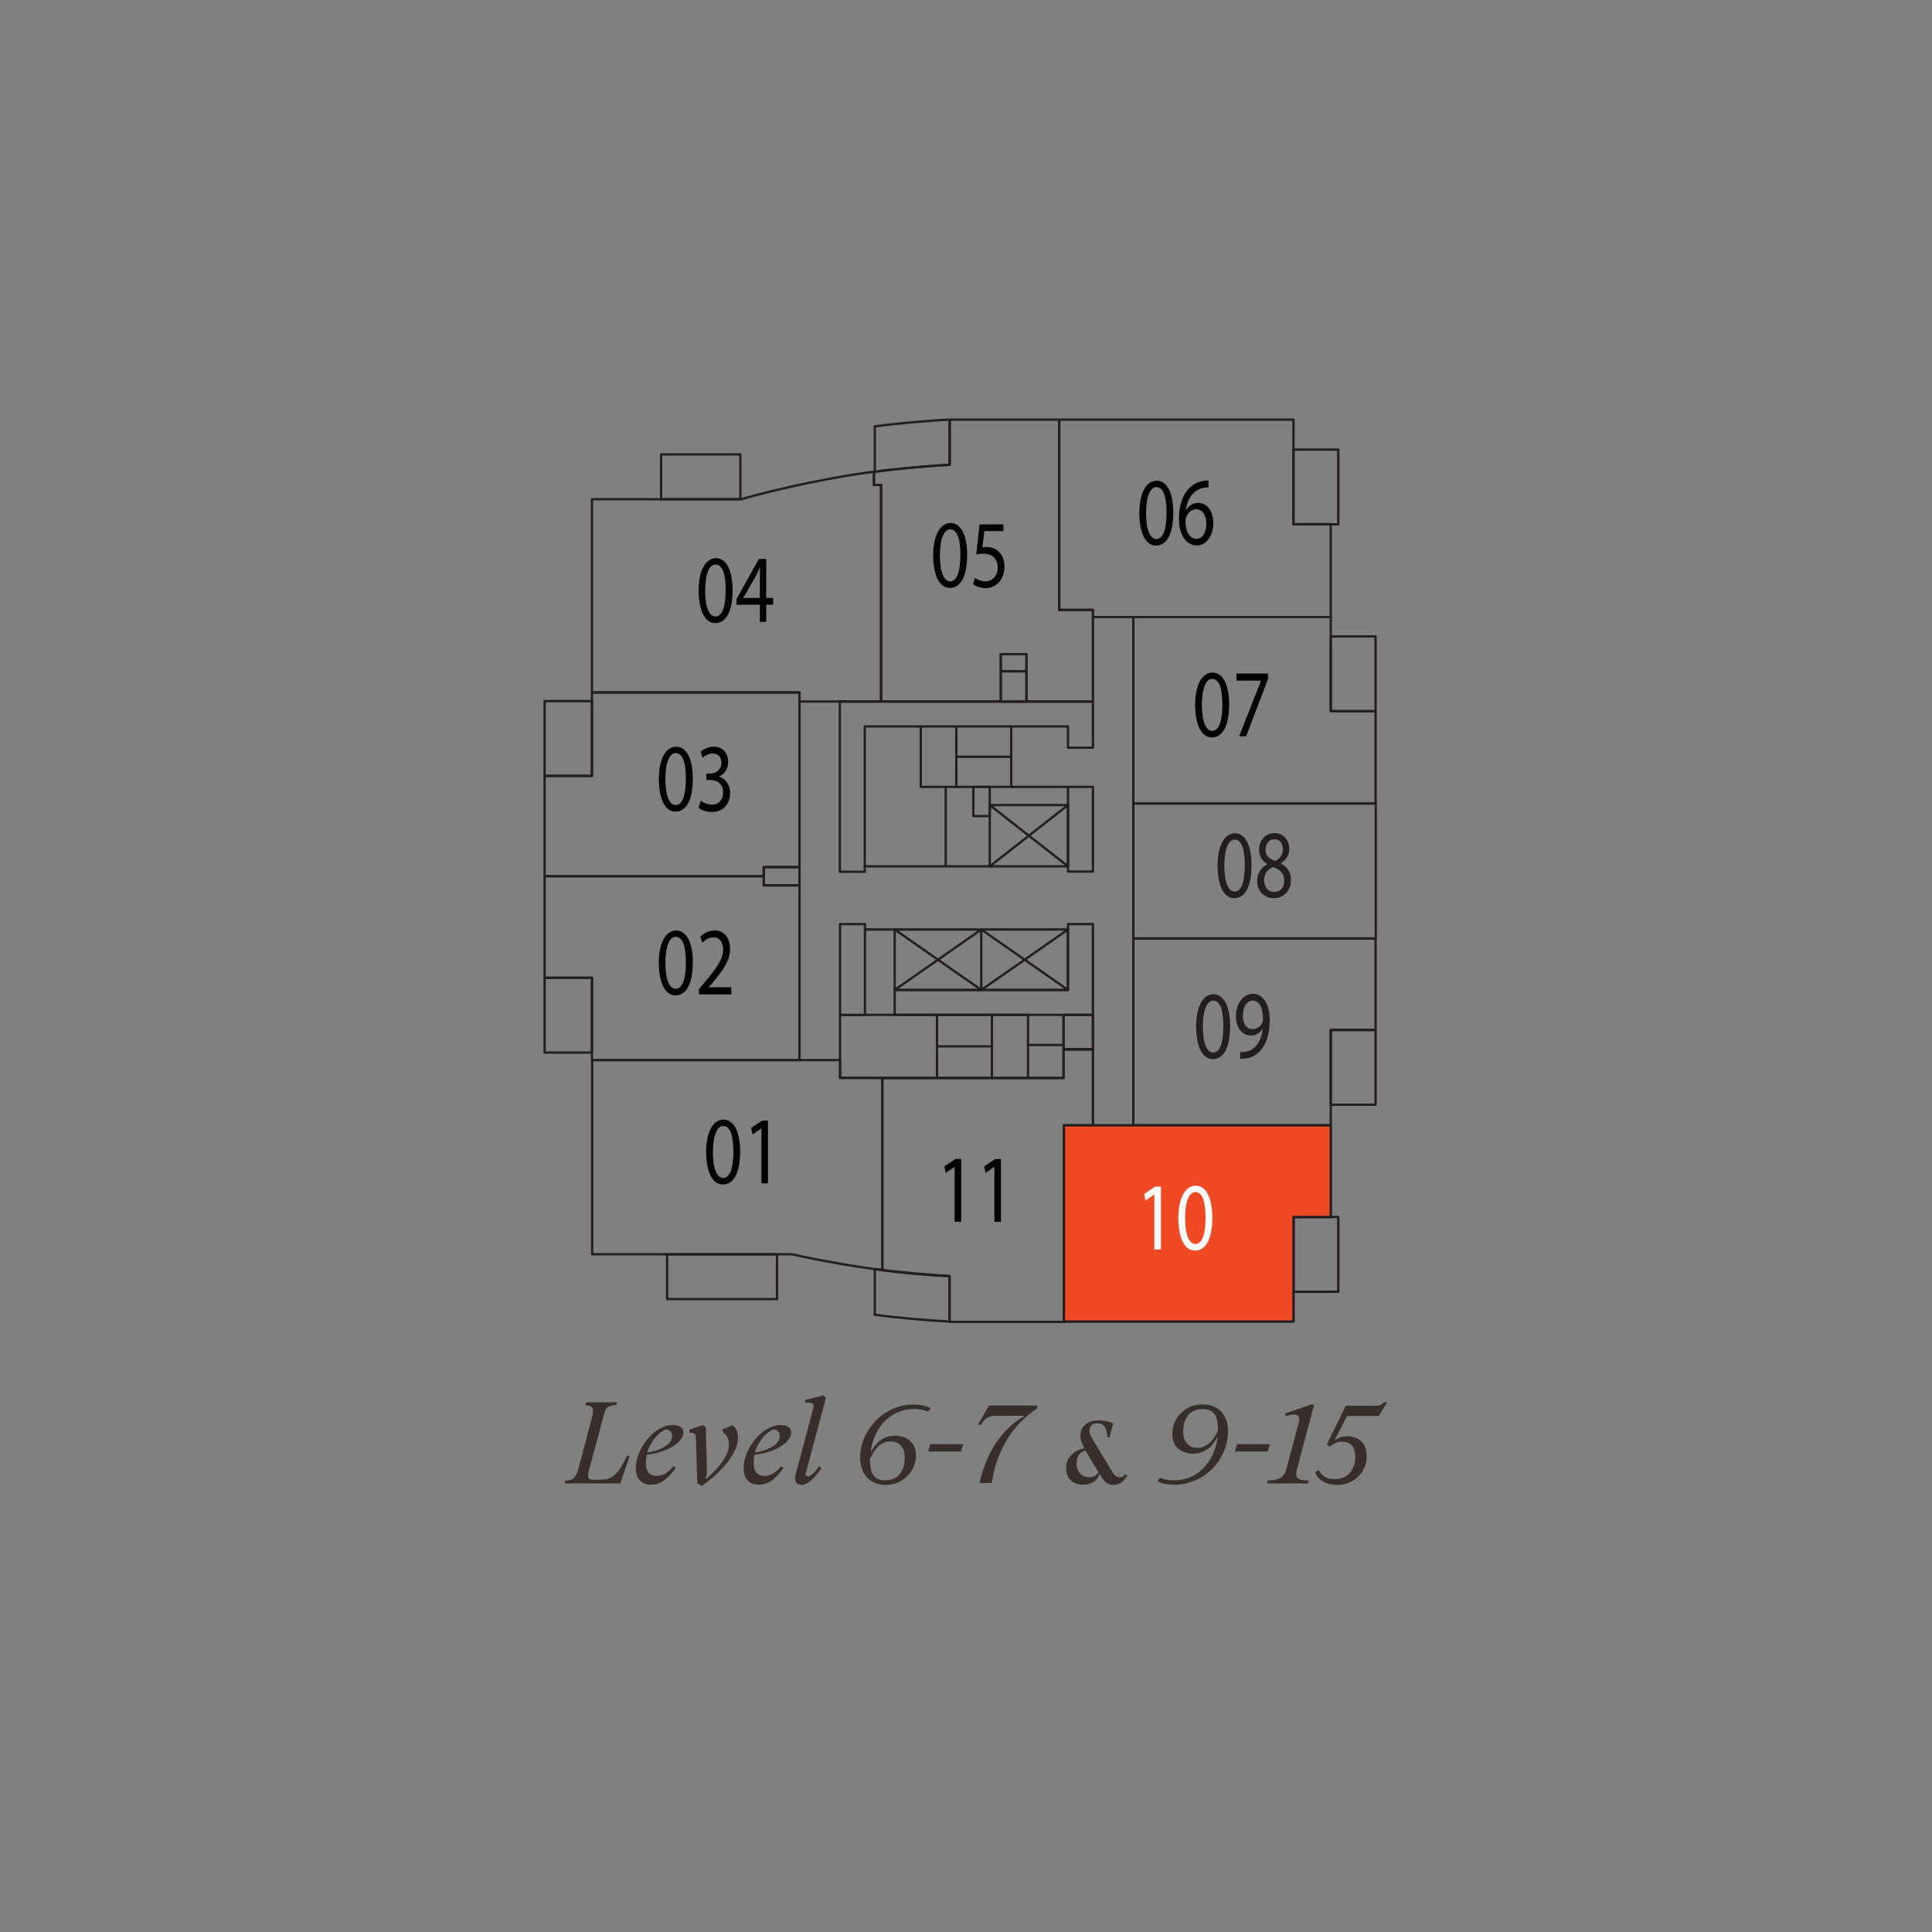<?xml version="1.0" encoding="UTF-8"?> <svg xmlns="http://www.w3.org/2000/svg" id="Layer_1" data-name="Layer 1" viewBox="0 0 100 100"><rect x="0" y="0" width="100" height="100" fill="#808080" stroke="none"/><rect x="58.66" y="41.59" width="12.55" height="6.98" style="fill: none; stroke: #afadae; stroke-linecap: round; stroke-linejoin: round; stroke-width: .12px;"></rect><line x1="50.79" y1="48.11" x2="55.28" y2="51.24" style="fill: none; stroke: #231f20; stroke-linecap: round; stroke-linejoin: round; stroke-width: .12px;"></line><line x1="50.79" y1="51.24" x2="55.28" y2="48.11" style="fill: none; stroke: #231f20; stroke-linecap: round; stroke-linejoin: round; stroke-width: .12px;"></line><line x1="46.31" y1="48.11" x2="50.79" y2="51.24" style="fill: none; stroke: #231f20; stroke-linecap: round; stroke-linejoin: round; stroke-width: .12px;"></line><line x1="46.31" y1="51.24" x2="50.79" y2="48.11" style="fill: none; stroke: #231f20; stroke-linecap: round; stroke-linejoin: round; stroke-width: .12px;"></line><line x1="51.23" y1="41.67" x2="55.28" y2="44.84" style="fill: none; stroke: #231f20; stroke-linecap: round; stroke-linejoin: round; stroke-width: .12px;"></line><line x1="51.23" y1="44.84" x2="55.28" y2="41.67" style="fill: none; stroke: #231f20; stroke-linecap: round; stroke-linejoin: round; stroke-width: .12px;"></line><polyline points="47.66 37.6 47.66 40.73 55.28 40.73" style="fill: none; stroke: #231f20; stroke-linecap: round; stroke-linejoin: round; stroke-width: .12px;"></polyline><line x1="48.95" y1="44.84" x2="48.95" y2="40.73" style="fill: none; stroke: #231f20; stroke-linecap: round; stroke-linejoin: round; stroke-width: .12px;"></line><rect x="50.38" y="40.73" width=".85" height="1.51" style="fill: none; stroke: #231f20; stroke-linecap: round; stroke-linejoin: round; stroke-width: .12px;"></rect><line x1="51.34" y1="52.53" x2="51.34" y2="55.79" style="fill: none; stroke: #231f20; stroke-linecap: round; stroke-linejoin: round; stroke-width: .12px;"></line><line x1="48.5" y1="55.79" x2="48.5" y2="52.53" style="fill: none; stroke: #231f20; stroke-linecap: round; stroke-linejoin: round; stroke-width: .12px;"></line><line x1="48.5" y1="54.16" x2="51.34" y2="54.16" style="fill: none; stroke: #231f20; stroke-linecap: round; stroke-linejoin: round; stroke-width: .12px;"></line><line x1="49.5" y1="37.6" x2="49.5" y2="40.73" style="fill: none; stroke: #231f20; stroke-linecap: round; stroke-linejoin: round; stroke-width: .12px;"></line><line x1="52.34" y1="37.6" x2="52.34" y2="40.73" style="fill: none; stroke: #231f20; stroke-linecap: round; stroke-linejoin: round; stroke-width: .12px;"></line><line x1="49.5" y1="39.17" x2="52.34" y2="39.17" style="fill: none; stroke: #231f20; stroke-linecap: round; stroke-linejoin: round; stroke-width: .12px;"></line><line x1="55.05" y1="54.31" x2="55.05" y2="52.53" style="fill: none; stroke: #231f20; stroke-linecap: round; stroke-linejoin: round; stroke-width: .12px;"></line><line x1="55.05" y1="54.09" x2="53.2" y2="54.09" style="fill: none; stroke: #231f20; stroke-linecap: round; stroke-linejoin: round; stroke-width: .12px;"></line><rect x="34.53" y="64.92" width="5.69" height="2.32" style="fill: none; stroke: #231f20; stroke-linecap: round; stroke-linejoin: round; stroke-width: .12px;"></rect><rect x="66.95" y="23.27" width="2.32" height="3.87" style="fill: none; stroke: #231f20; stroke-linecap: round; stroke-linejoin: round; stroke-width: .12px;"></rect><rect x="68.88" y="32.94" width="2.32" height="3.87" style="fill: none; stroke: #231f20; stroke-linecap: round; stroke-linejoin: round; stroke-width: .12px;"></rect><rect x="68.88" y="53.31" width="2.32" height="3.87" style="fill: none; stroke: #231f20; stroke-linecap: round; stroke-linejoin: round; stroke-width: .12px;"></rect><rect x="66.95" y="62.99" width="2.32" height="3.87" style="fill: none; stroke: #231f20; stroke-linecap: round; stroke-linejoin: round; stroke-width: .12px;"></rect><path d="M49.15,66.04c-.98-.04-2.89-.21-3.87-.36v2.37c.97.14,2.88.31,3.87.35h0v-2.36Z" style="fill: none; stroke: #231f20; stroke-linecap: round; stroke-linejoin: round; stroke-width: .12px;"></path><rect x="28.19" y="50.61" width="2.45" height="3.87" style="fill: none; stroke: #231f20; stroke-linecap: round; stroke-linejoin: round; stroke-width: .12px;"></rect><rect x="28.19" y="36.29" width="2.45" height="3.87" style="fill: none; stroke: #231f20; stroke-linecap: round; stroke-linejoin: round; stroke-width: .12px;"></rect><rect x="34.22" y="23.52" width="4.1" height="2.32" style="fill: none; stroke: #231f20; stroke-linecap: round; stroke-linejoin: round; stroke-width: .12px;"></rect><path d="M49.15,21.72c-.98.04-2.89.21-3.87.35v2.35c.97-.14,2.88-.32,3.87-.36v-2.34Z" style="fill: none; stroke: #231f20; stroke-linecap: round; stroke-linejoin: round; stroke-width: .12px;"></path><rect x="43.48" y="47.83" width="1.29" height="4.71" style="fill: none; stroke: #231f20; stroke-linecap: round; stroke-linejoin: round; stroke-width: .12px;"></rect><polygon points="46.31 51.24 55.28 51.24 55.28 47.83 56.57 47.83 56.57 52.53 46.31 52.53 46.31 51.24" style="fill: none; stroke: #231f20; stroke-linecap: round; stroke-linejoin: round; stroke-width: .12px;"></polygon><rect x="55.28" y="40.73" width="1.29" height="4.38" style="fill: none; stroke: #231f20; stroke-linecap: round; stroke-linejoin: round; stroke-width: .12px;"></rect><polygon points="56.57 38.7 55.28 38.7 55.28 37.6 44.76 37.6 44.76 45.12 43.47 45.12 43.47 36.31 56.57 36.31 56.57 38.7" style="fill: none; stroke: #231f20; stroke-linecap: round; stroke-linejoin: round; stroke-width: .12px;"></polygon><rect x="51.23" y="41.67" width="4.05" height="3.17" style="fill: none; stroke: #231f20; stroke-linecap: round; stroke-linejoin: round; stroke-width: .12px;"></rect><line x1="51.23" y1="44.84" x2="44.76" y2="44.84" style="fill: none; stroke: #231f20; stroke-linecap: round; stroke-linejoin: round; stroke-width: .12px;"></line><rect x="43.48" y="52.53" width="9.73" height="3.26" style="fill: none; stroke: #231f20; stroke-linecap: round; stroke-linejoin: round; stroke-width: .12px;"></rect><rect x="55.05" y="52.53" width="1.52" height="1.78" style="fill: none; stroke: #231f20; stroke-linecap: round; stroke-linejoin: round; stroke-width: .12px;"></rect><line x1="46.31" y1="48.11" x2="44.76" y2="48.11" style="fill: none; stroke: #231f20; stroke-linecap: round; stroke-linejoin: round; stroke-width: .12px;"></line><rect x="46.31" y="48.11" width="8.96" height="3.13" style="fill: none; stroke: #231f20; stroke-linecap: round; stroke-linejoin: round; stroke-width: .12px;"></rect><line x1="50.79" y1="48.11" x2="50.79" y2="51.24" style="fill: none; stroke: #231f20; stroke-linecap: round; stroke-linejoin: round; stroke-width: .12px;"></line><polyline points="53.2 55.79 55.05 55.79 55.05 54.31 56.57 54.31 56.57 52.53" style="fill: none; stroke: #231f20; stroke-linecap: round; stroke-linejoin: round; stroke-width: .12px;"></polyline><polygon points="41.38 45.83 39.53 45.83 39.53 45.35 28.19 45.35 28.19 50.61 30.64 50.61 30.64 54.87 41.38 54.87 41.38 45.83" style="fill: none; stroke: #231f20; stroke-linecap: round; stroke-linejoin: round; stroke-width: .12px;"></polygon><path d="M45.67,55.79h-2.19v-.92h-12.83v10.05h10.35c1.17.28,3.47.68,4.67.82v-9.95Z" style="fill: none; stroke: #231f20; stroke-linecap: round; stroke-linejoin: round; stroke-width: .12px;"></path><rect x="39.53" y="44.88" width="1.85" height=".94" style="fill: none; stroke: #231f20; stroke-linecap: round; stroke-linejoin: round; stroke-width: .12px;"></rect><polygon points="41.38 35.84 30.64 35.84 30.64 40.16 28.19 40.16 28.19 45.35 39.53 45.35 39.53 44.88 41.38 44.88 41.38 35.84" style="fill: none; stroke: #231f20; stroke-linecap: round; stroke-linejoin: round; stroke-width: .12px;"></polygon><path d="M45.6,25.1h-.37v-.68c-1.79.2-5.13.9-6.85,1.42h-7.74v10h10.74v.47h4.22v-11.21Z" style="fill: none; stroke: #231f20; stroke-linecap: round; stroke-linejoin: round; stroke-width: .12px;"></path><path d="M56.57,31.57h-1.74v-9.85h-5.67v2.34c-1,.04-2.93.22-3.92.36v.68h.37v11.21h6.19v-2.45h1.33v2.45h3.44v-4.74Z" style="fill: none; stroke: #231f20; stroke-linecap: round; stroke-linejoin: round; stroke-width: .12px;"></path><polygon points="68.88 27.13 66.95 27.13 66.95 21.72 54.82 21.72 54.82 31.57 56.57 31.57 56.57 31.94 68.88 31.94 68.88 27.13" style="fill: none; stroke: #231f20; stroke-linecap: round; stroke-linejoin: round; stroke-width: .12px;"></polygon><polygon points="58.66 41.59 58.66 31.94 68.88 31.94 68.88 36.81 71.2 36.81 71.2 41.59 58.66 41.59" style="fill: none; stroke: #231f20; stroke-linecap: round; stroke-linejoin: round; stroke-width: .12px;"></polygon><rect x="58.66" y="41.59" width="12.55" height="6.98" style="fill: none; stroke: #231f20; stroke-linecap: round; stroke-linejoin: round; stroke-width: .12px;"></rect><polygon points="68.88 53.31 71.2 53.31 71.2 48.58 58.66 48.58 58.66 58.25 68.88 58.25 68.88 53.31" style="fill: none; stroke: #231f20; stroke-linecap: round; stroke-linejoin: round; stroke-width: .12px;"></polygon><path d="M55.07,58.25h1.5v-3.93h-1.52v1.48h-9.38v9.95c.88.12,2.6.27,3.48.31v2.36h5.92v-10.16Z" style="fill: none; stroke: #231f20; stroke-linecap: round; stroke-linejoin: round; stroke-width: .12px;"></path><polygon points="68.88 58.25 55.07 58.25 55.07 68.4 66.95 68.4 66.95 62.99 68.88 62.99 68.88 58.25" style="fill: none; stroke: #231f20; stroke-linecap: round; stroke-linejoin: round; stroke-width: .12px;"></polygon><polygon points="66.95 62.99 68.88 62.99 68.88 58.25 55.07 58.25 55.07 68.4 66.95 68.4 66.95 62.99" style="fill: #f04a24;"></polygon><polygon points="66.95 62.99 68.88 62.99 68.88 58.25 55.07 58.25 55.07 68.4 66.95 68.4 66.95 62.99" style="fill: none; stroke: #231f20; stroke-linecap: round; stroke-linejoin: round; stroke-width: .12px;"></polygon><rect x="51.8" y="34.75" width="1.33" height="1.57" style="fill: none; stroke: #231f20; stroke-linecap: round; stroke-linejoin: round; stroke-width: .12px;"></rect><rect x="51.8" y="33.86" width="1.33" height=".88" style="fill: none; stroke: #231f20; stroke-linecap: round; stroke-linejoin: round; stroke-width: .12px;"></rect><g><path d="M38.31,59.59c0,1.11-.33,1.72-.9,1.72-.51,0-.85-.6-.86-1.67,0-1.09.38-1.69.9-1.69s.86.61.86,1.65ZM36.9,59.64c0,.85.21,1.33.53,1.33.36,0,.53-.53.53-1.36s-.16-1.33-.53-1.33c-.31,0-.53.47-.53,1.36Z" style="fill: #010101;"></path><path d="M39.4,58.41h0l-.45.31-.07-.34.57-.38h.3v3.25h-.34v-2.84Z" style="fill: #010101;"></path></g><g><path d="M35.86,49.8c0,1.11-.33,1.72-.9,1.72-.51,0-.85-.6-.86-1.67,0-1.09.38-1.69.9-1.69s.86.61.86,1.65ZM34.44,49.85c0,.85.21,1.33.53,1.33.36,0,.53-.53.53-1.36s-.16-1.33-.53-1.33c-.31,0-.53.47-.53,1.36Z" style="fill: #010101;"></path><path d="M36.18,51.46v-.27l.28-.33c.66-.79.96-1.21.97-1.7,0-.33-.13-.64-.52-.64-.24,0-.43.15-.55.28l-.11-.31c.18-.19.44-.33.74-.33.56,0,.8.48.8.95,0,.6-.35,1.09-.9,1.75l-.21.24h0s1.17,0,1.17,0v.37h-1.66Z" style="fill: #010101;"></path></g><g><path d="M35.86,40.29c0,1.11-.33,1.72-.9,1.72-.51,0-.85-.59-.86-1.67,0-1.09.38-1.69.9-1.69s.86.61.86,1.65ZM34.44,40.34c0,.85.21,1.33.53,1.33.36,0,.53-.53.53-1.36s-.16-1.33-.53-1.33c-.31,0-.53.47-.53,1.36Z" style="fill: #010101;"></path><path d="M36.26,41.44c.1.08.33.21.58.21.45,0,.59-.36.59-.63,0-.46-.33-.65-.67-.65h-.2v-.33h.2c.26,0,.58-.17.58-.55,0-.26-.13-.49-.46-.49-.21,0-.41.12-.52.22l-.09-.32c.14-.12.4-.25.68-.25.51,0,.74.38.74.78,0,.33-.16.62-.48.77h0c.32.09.58.39.58.85,0,.52-.32.98-.95.98-.29,0-.55-.11-.68-.22l.1-.34Z" style="fill: #010101;"></path></g><g><path d="M37.92,30.53c0,1.11-.33,1.72-.9,1.72-.51,0-.85-.6-.86-1.67,0-1.09.38-1.69.9-1.69s.86.61.86,1.65ZM36.5,30.58c0,.85.21,1.33.53,1.33.36,0,.53-.53.53-1.36s-.16-1.33-.53-1.33c-.31,0-.53.47-.53,1.36Z" style="fill: #010101;"></path><path d="M39.33,32.19v-.89h-1.21v-.29l1.16-2.08h.38v2.02h.36v.35h-.36v.89h-.33ZM39.33,30.96v-1.09c0-.17,0-.34.01-.51h-.01c-.08.19-.14.33-.22.48l-.64,1.11h0s.85,0,.85,0Z" style="fill: #010101;"></path></g><g><path d="M50.06,28.71c0,1.11-.33,1.72-.9,1.72-.51,0-.85-.59-.86-1.67,0-1.09.38-1.69.9-1.69s.86.61.86,1.65ZM48.65,28.76c0,.85.21,1.33.53,1.33.36,0,.53-.53.53-1.36s-.16-1.33-.53-1.33c-.31,0-.53.47-.53,1.36Z" style="fill: #010101;"></path><path d="M51.94,27.49h-.99l-.1.84c.06,0,.12-.02.21-.02.2,0,.4.06.56.18.2.14.37.42.37.84,0,.63-.4,1.11-.97,1.11-.28,0-.52-.1-.65-.2l.09-.33c.11.08.32.18.56.18.33,0,.62-.27.62-.71,0-.42-.23-.72-.75-.72-.15,0-.26.02-.36.04l.17-1.56h1.24v.37Z" style="fill: #010101;"></path></g><g><path d="M60.73,26.52c0,1.11-.33,1.72-.9,1.72-.51,0-.85-.6-.86-1.67,0-1.09.38-1.69.9-1.69s.86.61.86,1.65ZM59.32,26.57c0,.85.21,1.33.53,1.33.36,0,.53-.53.53-1.36s-.16-1.33-.53-1.33c-.31,0-.53.47-.53,1.36Z" style="fill: #010101;"></path><path d="M62.54,25.23c-.07,0-.16,0-.26.02-.55.12-.84.62-.9,1.16h.01c.12-.21.34-.38.63-.38.46,0,.78.42.78,1.05,0,.6-.32,1.15-.86,1.15s-.92-.54-.92-1.39c0-.64.18-1.15.44-1.47.22-.26.5-.43.83-.48.1-.02.19-.02.26-.02v.36ZM62.44,27.11c0-.46-.21-.75-.54-.75-.21,0-.41.17-.5.4-.02.05-.04.12-.04.2,0,.54.2.93.57.93.3,0,.51-.32.51-.78Z" style="fill: #010101;"></path></g><g><path d="M64.78,44.77c0,1.11-.33,1.72-.9,1.72-.51,0-.85-.59-.86-1.67,0-1.09.38-1.69.9-1.69s.86.61.86,1.65ZM63.37,44.82c0,.85.21,1.33.53,1.33.36,0,.53-.53.53-1.36s-.16-1.33-.53-1.33c-.31,0-.53.47-.53,1.36Z" style="fill: #231f20;"></path><path d="M65.07,45.61c0-.41.2-.7.52-.87v-.02c-.29-.17-.42-.45-.42-.73,0-.52.35-.87.8-.87.5,0,.76.4.76.8,0,.28-.11.57-.43.76v.02c.32.16.52.45.52.84,0,.57-.39.95-.88.95-.54,0-.87-.41-.87-.88ZM66.47,45.59c0-.4-.22-.59-.57-.71-.3.11-.47.36-.47.67-.01.33.19.62.52.62s.52-.25.52-.58ZM65.5,43.96c0,.33.2.5.5.6.22-.09.4-.29.4-.59,0-.26-.12-.53-.44-.53-.29,0-.45.24-.45.52Z" style="fill: #231f20;"></path></g><g><path d="M63.62,36.45c0,1.11-.33,1.72-.9,1.72-.51,0-.85-.6-.86-1.67,0-1.09.38-1.69.9-1.69s.86.61.86,1.65ZM62.21,36.5c0,.85.21,1.33.53,1.33.36,0,.53-.53.53-1.36s-.16-1.33-.53-1.33c-.31,0-.53.47-.53,1.36Z" style="fill: #010101;"></path><path d="M65.63,34.86v.29l-1.13,2.96h-.36l1.13-2.88h0s-1.27,0-1.27,0v-.37h1.64Z" style="fill: #010101;"></path></g><g><path d="M63.67,53.1c0,1.11-.33,1.72-.9,1.72-.51,0-.85-.6-.86-1.67,0-1.09.38-1.69.9-1.69s.86.61.86,1.65ZM62.26,53.15c0,.85.21,1.33.53,1.33.36,0,.53-.53.53-1.36s-.16-1.33-.53-1.33c-.31,0-.53.47-.53,1.36Z" style="fill: #231f20;"></path><path d="M64.2,54.45c.08,0,.16,0,.28-.01.2-.04.4-.14.54-.32.17-.2.3-.48.34-.87h-.01c-.14.22-.35.35-.61.35-.47,0-.77-.44-.77-1,0-.62.36-1.16.89-1.16s.86.54.86,1.37c0,.72-.19,1.22-.45,1.53-.2.25-.48.4-.76.44-.13.02-.24.03-.32.02v-.36ZM64.33,52.58c0,.41.2.69.5.69.24,0,.42-.15.51-.34.02-.04.03-.09.03-.16,0-.56-.16-.98-.53-.98-.3,0-.51.33-.51.79Z" style="fill: #231f20;"></path></g><g><path d="M59.74,61.83h0l-.45.31-.07-.34.57-.38h.3v3.25h-.34v-2.84Z" style="fill: #fff;"></path><path d="M62.75,63.01c0,1.11-.33,1.72-.9,1.72-.51,0-.85-.59-.86-1.67,0-1.09.38-1.69.9-1.69s.86.61.86,1.65ZM61.34,63.06c0,.85.21,1.33.53,1.33.36,0,.53-.53.53-1.36s-.16-1.33-.53-1.33c-.31,0-.53.47-.53,1.36Z" style="fill: #fff;"></path></g><g><path d="M49.4,60.4h0l-.45.31-.07-.34.57-.38h.3v3.25h-.34v-2.84Z" style="fill: #010101;"></path><path d="M51.46,60.4h0l-.45.31-.07-.34.57-.38h.3v3.25h-.34v-2.84Z" style="fill: #010101;"></path></g><g><path d="M32.6,75.34l-.49,1.44h-2.89l.04-.14c.43-.03.56-.16.69-.66l.69-2.61c.13-.5.05-.6-.34-.64l.04-.15h1.6l-.04.14c-.41.04-.55.11-.64.49l-.8,2.99c-.08.29.03.39.25.39h.37c.65,0,.9-.28,1.38-1.24h.15Z" style="fill: #382f2d;"></path><path d="M33.47,75.31c-.02.12-.04.26-.04.4,0,.51.23.68.56.68.29,0,.56-.13.86-.5l.13.08c-.29.41-.69.88-1.28.88-.35,0-.79-.17-.79-.85,0-1.03.97-2.24,1.91-2.24.29,0,.55.1.55.38,0,.51-.8,1.03-1.89,1.16ZM33.51,75.18c.58-.08,1.28-.38,1.28-.85,0-.23-.15-.34-.34-.34-.34.14-.77.59-.95,1.19Z" style="fill: #382f2d;"></path><path d="M37.73,74.79c0-.23-.05-.5-.31-.65l-.02-.16.51-.21c.2.13.29.35.29.66,0,.67-.68,1.64-1.87,2.48l-.24-.13-.07-2.33c0-.25-.07-.29-.32-.29l-.02-.15.68-.25.17.1.06,2.21c0,.17,0,.32-.08.43l.04.04c.47-.37,1.18-1.13,1.18-1.76Z" style="fill: #382f2d;"></path><path d="M39.05,75.31c-.02.12-.04.26-.04.4,0,.51.23.68.56.68.29,0,.56-.13.86-.5l.13.08c-.29.41-.69.88-1.28.88-.35,0-.79-.17-.79-.85,0-1.03.97-2.24,1.91-2.24.29,0,.55.1.55.38,0,.51-.8,1.03-1.89,1.16ZM39.08,75.18c.58-.08,1.28-.38,1.28-.85,0-.23-.15-.34-.34-.34-.34.14-.77.59-.95,1.19Z" style="fill: #382f2d;"></path><path d="M42.39,75.89l.13.09c-.34.55-.76.88-1.03.88-.19,0-.34-.11-.34-.35,0-.06.01-.12.03-.19l.92-3.45c.05-.21-.02-.27-.32-.27h-.12l.03-.15.94-.22.12.13-1.04,3.87c-.03.11,0,.19.11.19.09,0,.26-.09.56-.51Z" style="fill: #382f2d;"></path></g><g><path d="M45.06,75.12h.04c.21-.4.58-.81,1.22-.81.52,0,1.09.28,1.09,1.01,0,.83-.67,1.54-1.57,1.54-.82,0-1.32-.56-1.32-1.43,0-1.34,1.17-2.73,2.76-2.73.38,0,.72.08.89.19l-.14.18c-.11-.07-.37-.14-.72-.14-1.23,0-2.08.97-2.24,2.2ZM45.03,75.5v.07c0,.74.24,1.05.79,1.05.79,0,1.01-.65,1.01-1.15,0-.63-.34-.86-.74-.86s-.75.23-1.06.89Z" style="fill: #382f2d;"></path><path d="M49.74,75.13h-1.7l.11-.38h1.7l-.11.38Z" style="fill: #382f2d;"></path></g><path d="M50.69,76.78c.38-1.63,1.15-2.79,2.31-3.47v-.03s-1.49,0-1.49,0c-.31,0-.52.1-.74.47h-.16l.58-1h2.48l.02.14c-.71.48-1.26,1.06-1.64,1.75-.39.69-.62,1.4-.71,2.12h-.65Z" style="fill: #382f2d;"></path><path d="M58.33,76.38c-.17.32-.4.48-.7.48-.26,0-.44-.11-.63-.43l-.08-.14c-.14.38-.47.56-.85.56-.5,0-.89-.29-.89-.85,0-.49.3-.9.95-1.04-.14-.25-.21-.46-.21-.64,0-.47.34-.8.94-.8.29,0,.55.05.76.15l-.19.73h-.12c0-.45-.16-.73-.51-.73-.27,0-.41.16-.41.38,0,.16.05.27.27.62l.92,1.53c.1.17.22.26.35.26s.26-.05.34-.16l.07.07ZM56.86,76.21l-.67-1.12v-.02c-.32.1-.47.33-.47.68,0,.45.29.71.65.71.22,0,.38-.08.49-.26Z" style="fill: #382f2d;"></path><path d="M63.56,74.13c0,.67-.3,1.36-.78,1.86s-1.21.86-1.98.86c-.4,0-.7-.07-.89-.19l.14-.18c.16.1.4.14.72.14.59,0,1.1-.21,1.51-.62.4-.41.65-.94.74-1.57h-.04c-.29.54-.7.81-1.22.81-.29,0-.55-.08-.76-.25-.22-.17-.32-.42-.32-.76,0-.43.15-.79.45-1.09s.67-.45,1.12-.45c.82,0,1.32.55,1.32,1.43ZM63.04,74.05v-.07c0-.74-.24-1.05-.79-1.05-.79,0-1.01.65-1.01,1.15,0,.59.31.86.74.86s.78-.29,1.06-.89Z" style="fill: #382f2d;"></path><path d="M65.62,75.13h-1.7l.11-.38h1.7l-.11.38Z" style="fill: #382f2d;"></path><path d="M65.58,76.78l.04-.15c.57,0,.86-.17.96-.59l.64-2.4c.02-.08.03-.14.03-.18,0-.16-.09-.24-.28-.24-.08,0-.22.02-.43.08l-.02-.14,1.34-.46h.16l-.89,3.35c-.02.09-.04.17-.04.23,0,.27.18.35.65.35l-.04.15h-2.12Z" style="fill: #382f2d;"></path><path d="M68.07,76.19l.19-.1c.1.25.37.47.78.47.37,0,.65-.11.83-.33s.28-.49.28-.79c0-.55-.23-.82-.69-.82-.23,0-.44.09-.64.26l-.14-.12.98-2h1.51c.24,0,.32-.03.47-.18h.16l-.43.71h-1.65l-.62,1.22.02.02c.17-.13.37-.19.59-.19.62,0,1.03.37,1.03,1.01,0,.43-.14.78-.43,1.07s-.67.44-1.12.44c-.56,0-1-.28-1.12-.67Z" style="fill: #382f2d;"></path></svg> 